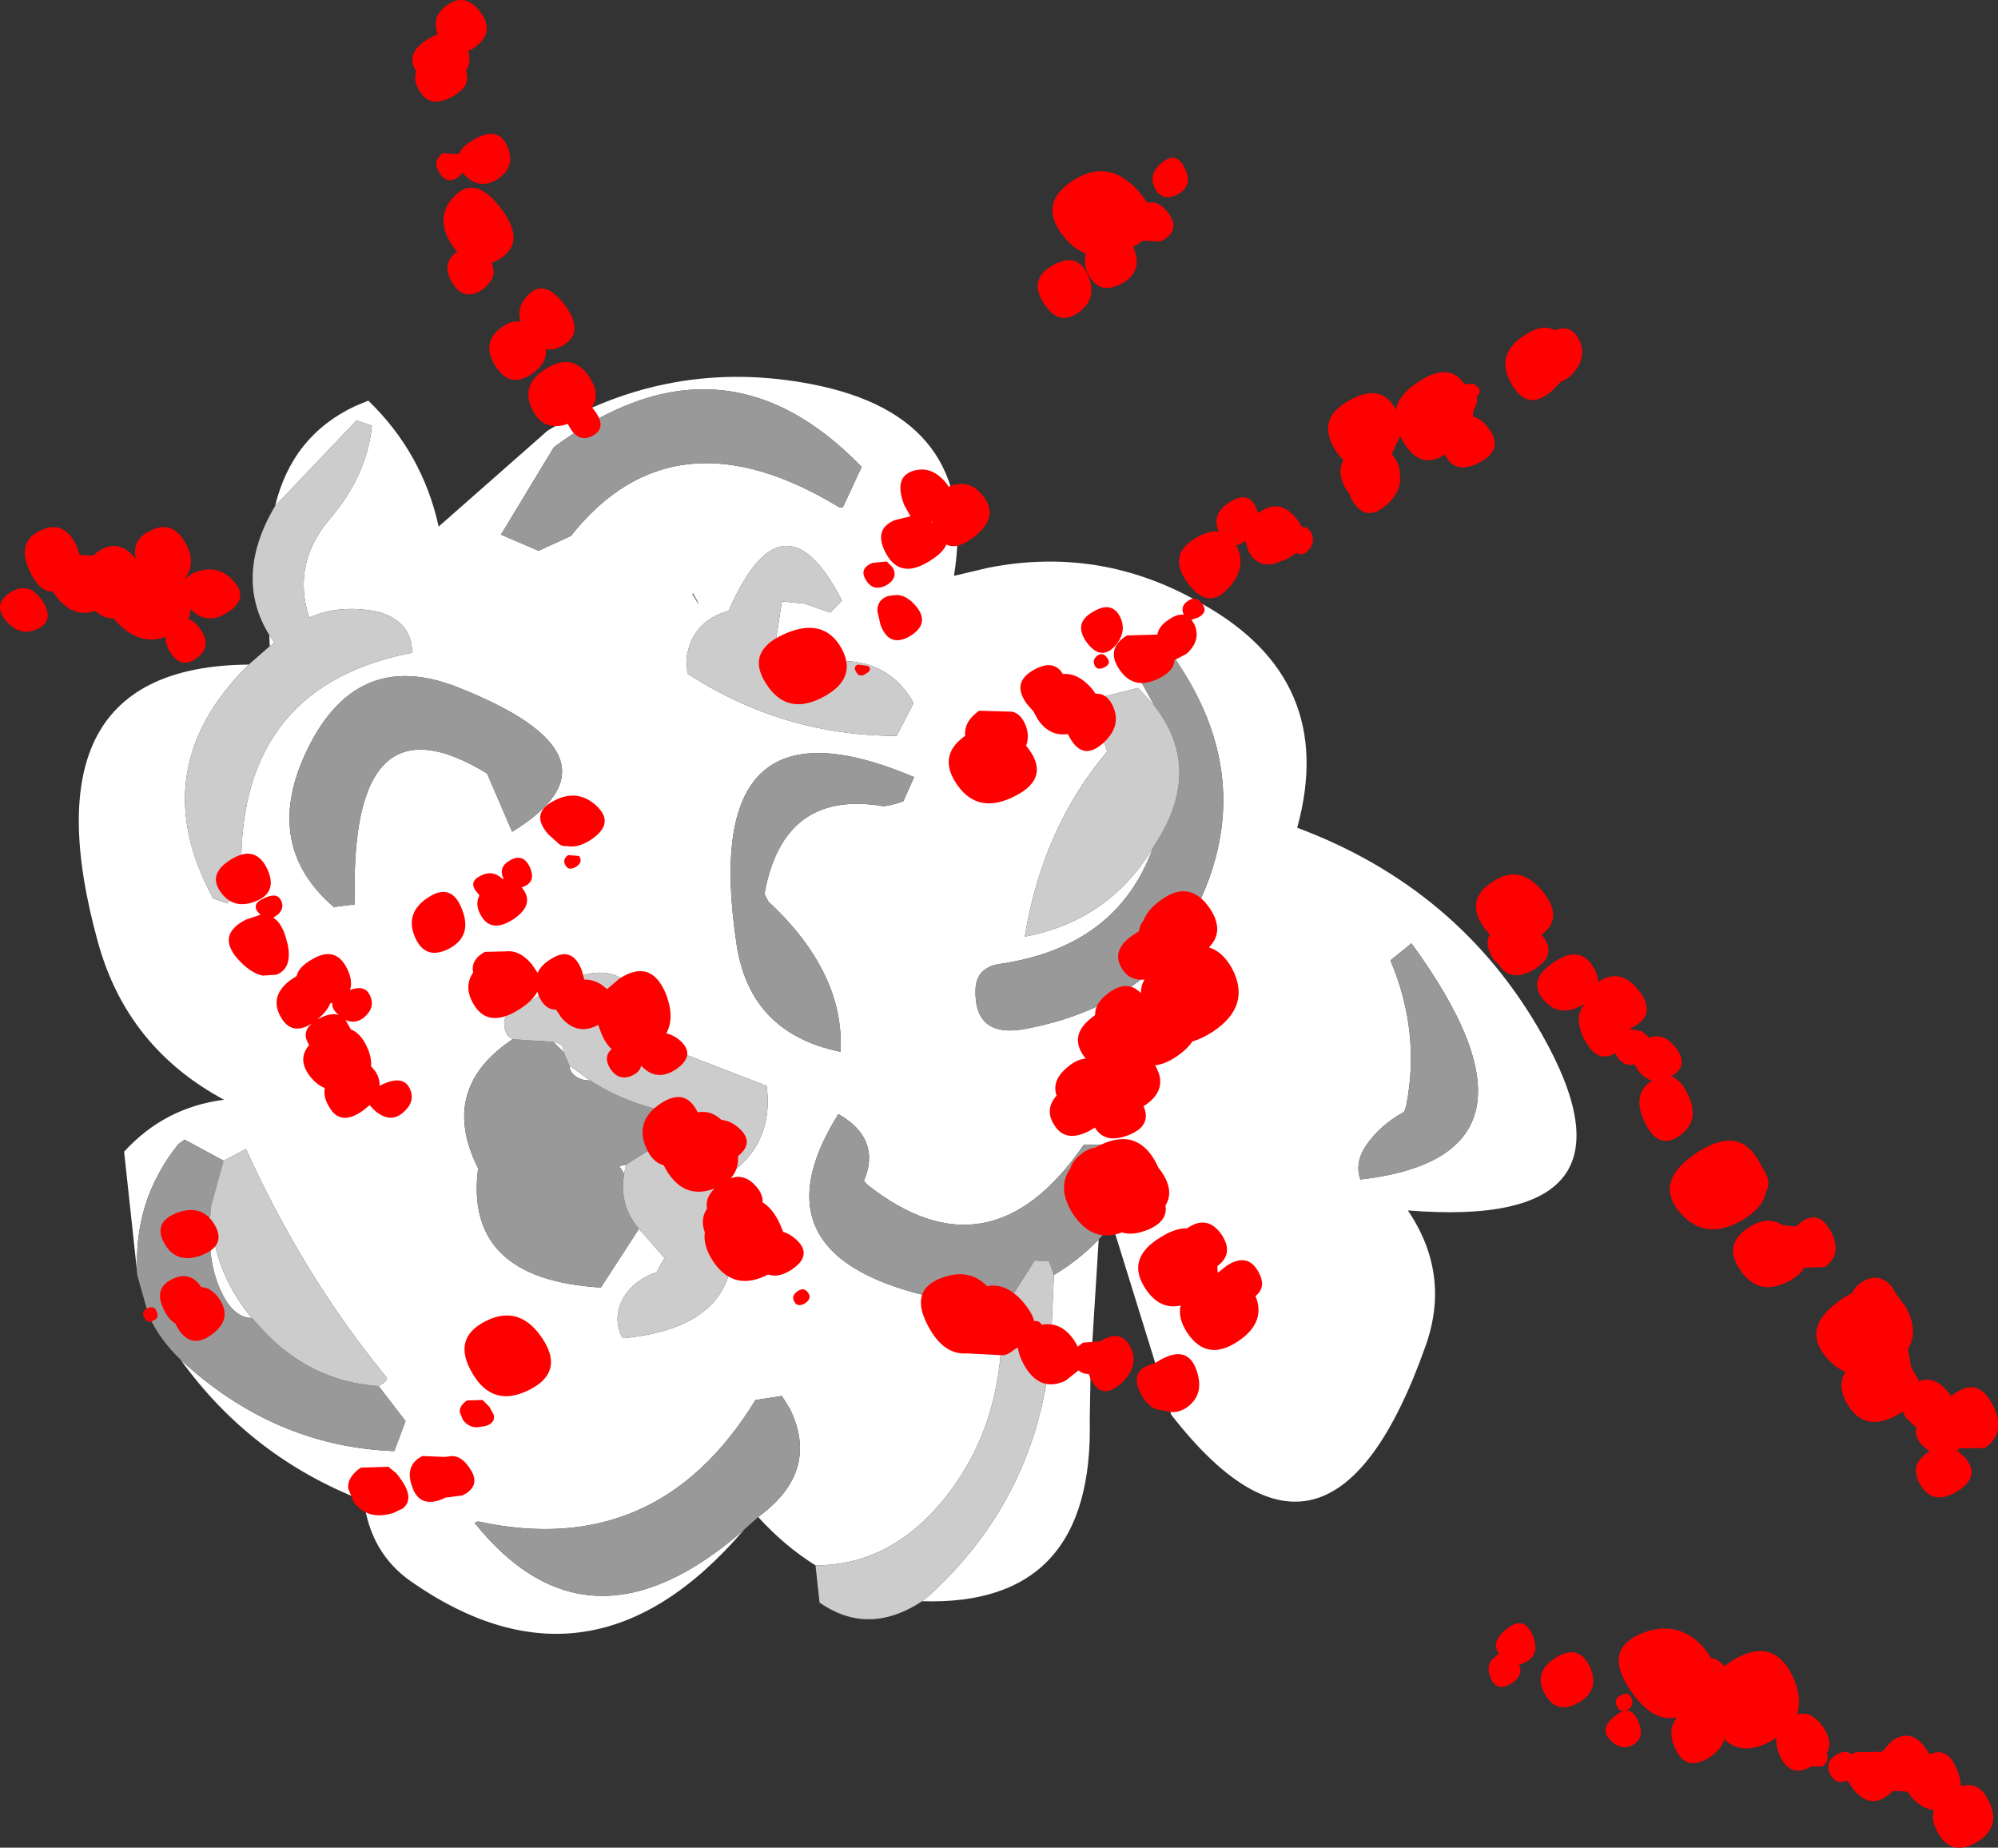 <?xml version="1.0" encoding="UTF-8" standalone="no"?>
<svg xmlns:xlink="http://www.w3.org/1999/xlink" height="206.15px" width="222.95px" xmlns="http://www.w3.org/2000/svg">
  <rect width="100%" height="100%" fill="#333333" stroke="none"/>
  <g transform="matrix(1.0, 0.0, 0.0, 1.0, 103.25, 121.65)">
    <path d="M25.4 -27.05 Q21.4 -16.0 8.3 -14.1 5.65 -13.7 5.6 -11.15 5.5 -5.8 11.15 -6.85 19.9 -8.5 25.2 -13.35 L27.95 -16.3 Q39.15 -33.45 26.7 -49.75 L25.1 -49.85 23.7 -48.95 Q21.65 -49.8 22.25 -48.6 L22.65 -48.2 25.6 -42.85 23.75 -44.9 18.45 -43.55 20.3 -37.8 Q13.1 -29.3 11.1 -17.15 20.45 -18.9 25.4 -27.05 M-72.55 -65.2 Q-70.65 -73.05 -63.6 -76.35 L-62.15 -76.95 Q-56.1 -71.1 -54.3 -62.9 L-42.15 -73.6 Q-28.4 -81.8 -12.75 -78.8 6.1 -75.2 3.2 -57.4 L7.0 -58.3 Q19.65 -60.8 30.85 -54.3 46.05 -45.85 41.5 -29.3 59.55 -22.55 68.75 -6.35 81.25 15.6 53.85 13.4 58.65 20.5 55.85 28.45 45.1 58.9 27.45 36.2 L20.85 14.9 22.0 12.85 Q23.35 9.25 20.0 6.05 L17.7 6.05 Q7.2 21.35 -6.5 10.5 L-6.85 10.1 Q-5.3 6.5 -7.9 3.95 -8.7 3.2 -9.7 2.65 -19.8 18.8 1.6 23.25 L2.1 23.3 Q6.25 23.65 9.95 22.55 9.15 24.3 8.55 26.2 8.55 37.3 2.45 45.15 -3.65 53.0 -12.25 53.0 -15.7 50.85 -18.65 47.6 -11.7 42.55 -15.1 35.55 L-16.0 34.1 -18.95 34.55 Q-29.9 52.45 -49.9 48.1 L-50.3 48.25 Q-37.55 64.15 -20.25 49.05 -37.25 68.9 -57.45 54.75 -61.9 51.6 -62.65 45.8 -75.25 40.95 -83.1 30.05 -72.65 39.75 -59.25 40.25 L-58.0 36.9 -61.0 33.0 Q-59.9 32.35 -60.1 32.05 -69.35 20.8 -75.8 6.55 L-78.3 7.85 -82.65 5.5 -83.35 6.0 Q-88.5 12.45 -87.9 20.75 L-89.4 6.85 Q-84.9 1.9 -78.25 1.05 -89.05 -4.75 -92.3 -16.45 -100.85 -47.3 -75.5 -47.5 -87.35 -35.8 -79.45 -21.4 L-77.85 -20.85 -76.3 -23.5 Q-77.15 -44.75 -57.65 -48.75 L-57.25 -48.8 Q-57.3 -52.35 -61.1 -53.4 -65.35 -54.25 -68.75 -52.75 -70.7 -58.75 -66.45 -63.75 -62.3 -68.6 -61.75 -74.15 L-63.45 -74.75 -72.55 -65.2 M19.35 16.65 L18.45 31.1 18.35 36.7 Q18.85 57.6 -0.35 57.0 L0.35 56.45 Q12.6 45.3 14.0 28.8 L14.35 20.6 Q17.0 19.05 19.35 16.65 M51.9 -14.5 Q55.3 -6.5 53.65 1.8 L53.45 2.4 Q50.75 3.85 49.15 6.2 47.9 8.1 48.55 9.95 71.55 7.3 54.25 -16.4 L51.9 -14.5 M-25.9 -55.45 L-26.0 -55.35 Q-24.65 -53.2 -25.9 -55.45 M-9.6 -65.05 L-9.2 -65.05 -7.1 -69.55 Q-22.7 -85.7 -41.45 -71.75 L-47.35 -62.0 -43.15 -60.2 -39.55 -61.85 Q-28.1 -76.3 -9.6 -65.05 M-13.45 -54.3 L-10.6 -53.3 -9.3 -54.65 Q-15.85 -67.4 -21.95 -53.5 -26.05 -52.35 -26.65 -48.2 L-26.55 -46.5 Q-15.85 -39.55 -3.2 -39.55 L-1.3 -43.2 Q-4.0 -48.05 -9.7 -47.9 L-11.4 -47.9 -16.8 -49.35 -16.0 -54.55 -13.45 -54.3 M-73.15 -49.55 L-73.2 -50.8 -72.65 -49.95 -73.15 -49.55 M-52.25 -45.0 Q-63.75 -49.5 -69.25 -37.4 -73.85 -27.2 -66.0 -20.45 L-63.65 -20.75 Q-64.35 -44.8 -48.9 -35.35 L-46.1 -28.85 Q-32.45 -37.2 -52.25 -45.0 M-31.95 15.45 L-29.1 18.7 -30.0 20.3 Q-32.25 21.05 -33.5 22.85 -34.95 25.1 -33.9 27.45 L-33.65 27.65 Q-17.2 26.05 -22.95 10.05 -16.8 6.5 -17.7 -0.5 L-31.05 -5.65 -31.05 -6.9 Q-32.75 -17.55 -43.95 -10.0 -48.0 -8.95 -46.65 -6.15 L-46.05 -5.7 Q-54.35 -0.15 -49.9 8.7 -51.5 21.1 -36.2 22.0 L-31.95 15.45 M-41.5 -5.4 Q-40.85 -5.3 -40.45 -4.9 L-40.35 -4.25 -41.5 -5.4 M-39.7 -2.75 L-37.4 -1.1 Q-38.35 -1.1 -39.0 -1.55 -39.7 -2.05 -39.7 -2.75 M-27.05 2.65 L-24.9 2.8 -26.6 4.0 -27.05 2.65 M-33.4 8.3 L-33.6 9.3 -34.15 8.45 -33.4 8.3 M-2.45 -32.25 L-1.25 -34.95 Q-25.45 -45.2 -21.05 -16.25 -19.55 -6.35 -9.45 -4.3 -9.0 -13.15 -17.5 -21.05 L-17.95 -21.9 Q-15.85 -33.6 -4.7 -31.7 -3.85 -31.75 -2.45 -32.25 M-75.15 25.4 Q-77.1 25.4 -78.45 22.7 -79.85 19.95 -79.85 16.1 L-79.75 13.1 Q-79.65 20.0 -75.15 25.4" fill="#ffffff" fill-rule="evenodd" stroke="none"/>
    <path d="M25.6 -42.85 L22.65 -48.2 22.25 -48.6 Q21.65 -49.8 23.7 -48.95 L25.1 -49.85 26.7 -49.75 Q39.15 -33.45 27.95 -16.3 L25.2 -13.35 Q19.9 -8.5 11.15 -6.85 5.5 -5.8 5.6 -11.15 5.65 -13.7 8.3 -14.1 21.4 -16.0 25.4 -27.05 L25.5 -27.25 Q31.15 -35.7 25.6 -42.85 M-87.9 20.75 Q-88.5 12.45 -83.35 6.0 L-82.65 5.5 -78.3 7.85 -79.75 13.1 -79.85 16.1 Q-79.85 19.95 -78.45 22.7 -77.1 25.4 -75.15 25.4 L-74.0 26.65 Q-68.7 32.45 -61.0 33.0 L-58.0 36.9 -59.25 40.25 Q-72.65 39.75 -83.1 30.05 -85.45 27.8 -86.65 25.15 L-87.9 20.75 M-20.25 49.05 Q-37.55 64.15 -50.3 48.25 L-49.9 48.1 Q-29.9 52.45 -18.95 34.55 L-16.0 34.1 -15.1 35.55 Q-11.7 42.55 -18.65 47.6 L-20.25 49.05 M9.95 22.55 Q6.25 23.65 2.1 23.3 L1.6 23.25 Q-19.8 18.8 -9.7 2.65 -8.7 3.2 -7.9 3.95 -5.3 6.5 -6.85 10.1 L-6.5 10.5 Q7.2 21.35 17.7 6.05 L20.0 6.05 Q23.35 9.25 22.0 12.85 L20.85 14.9 19.35 16.65 Q17.0 19.05 14.35 20.6 L13.8 19.05 12.2 19.0 9.95 22.55 M51.9 -14.5 L54.25 -16.4 Q71.55 7.3 48.55 9.95 47.9 8.1 49.15 6.2 50.75 3.85 53.45 2.4 L53.65 1.8 Q55.3 -6.5 51.9 -14.5 M-25.9 -55.45 Q-24.65 -53.2 -26.0 -55.35 L-25.9 -55.45 M-9.6 -65.05 Q-28.1 -76.3 -39.55 -61.85 L-43.15 -60.2 -47.35 -62.0 -41.45 -71.75 Q-22.7 -85.7 -7.1 -69.55 L-9.2 -65.05 -9.6 -65.05 M-52.25 -45.0 Q-32.45 -37.2 -46.1 -28.85 L-48.9 -35.35 Q-64.35 -44.8 -63.65 -20.75 L-66.0 -20.45 Q-73.85 -27.2 -69.25 -37.4 -63.75 -49.5 -52.25 -45.0 M-46.05 -5.7 L-41.5 -5.4 -40.35 -4.25 -39.7 -2.75 Q-39.7 -2.05 -39.0 -1.55 -38.35 -1.1 -37.4 -1.1 -33.5 1.4 -28.85 2.35 L-27.05 2.65 -26.6 4.0 -27.45 4.55 -33.4 8.3 -34.15 8.45 -33.6 9.3 Q-34.2 12.85 -31.95 15.45 L-36.2 22.0 Q-51.5 21.1 -49.9 8.7 -54.35 -0.15 -46.05 -5.7 M-2.45 -32.25 Q-3.85 -31.75 -4.7 -31.7 -15.85 -33.6 -17.95 -21.9 L-17.5 -21.05 Q-9.0 -13.15 -9.45 -4.3 -19.55 -6.35 -21.05 -16.25 -25.45 -45.2 -1.25 -34.95 L-2.45 -32.25" fill="#999999" fill-rule="evenodd" stroke="none"/>
    <path d="M25.6 -42.85 Q31.15 -35.7 25.5 -27.25 L25.4 -27.05 Q20.45 -18.9 11.1 -17.15 13.1 -29.3 20.3 -37.8 L18.45 -43.55 23.75 -44.9 25.6 -42.85 M-72.55 -65.2 L-63.45 -74.75 -61.75 -74.15 Q-62.3 -68.6 -66.45 -63.75 -70.7 -58.75 -68.75 -52.75 -65.35 -54.25 -61.1 -53.4 -57.3 -52.35 -57.25 -48.8 L-57.65 -48.75 Q-77.15 -44.75 -76.3 -23.5 L-77.85 -20.85 -79.45 -21.4 Q-87.35 -35.8 -75.5 -47.5 L-73.15 -49.55 -72.65 -49.95 -73.2 -50.8 Q-77.15 -57.2 -72.7 -64.95 L-72.55 -65.2 M-78.3 7.85 L-75.8 6.55 Q-69.35 20.8 -60.1 32.05 -59.9 32.35 -61.0 33.0 -68.7 32.45 -74.0 26.65 L-75.15 25.4 Q-79.65 20.0 -79.75 13.1 L-78.3 7.85 M-12.25 53.0 Q-3.65 53.0 2.45 45.15 8.55 37.3 8.55 26.2 9.15 24.3 9.95 22.55 L12.2 19.0 13.8 19.05 14.35 20.6 14.0 28.8 Q12.6 45.3 0.35 56.45 L-0.35 57.0 Q-6.35 60.95 -11.8 57.15 L-12.25 53.0 M-13.45 -54.3 L-16.0 -54.55 -16.8 -49.35 -11.4 -47.9 -9.7 -47.9 Q-4.0 -48.05 -1.3 -43.2 L-3.2 -39.55 Q-15.85 -39.55 -26.55 -46.5 L-26.65 -48.2 Q-26.05 -52.35 -21.95 -53.5 -15.85 -67.4 -9.3 -54.65 L-10.6 -53.3 -13.45 -54.3 M-46.05 -5.7 L-46.65 -6.15 Q-48.0 -8.95 -43.95 -10.0 -32.75 -17.55 -31.05 -6.9 L-31.05 -5.65 -17.7 -0.5 Q-16.8 6.5 -22.95 10.05 -17.2 26.05 -33.65 27.65 L-33.9 27.45 Q-34.95 25.1 -33.5 22.85 -32.25 21.05 -30.0 20.3 L-29.1 18.7 -31.95 15.45 Q-34.2 12.85 -33.6 9.3 L-33.4 8.3 -27.45 4.55 -26.6 4.0 -24.9 2.8 -27.05 2.65 -28.85 2.35 Q-33.5 1.4 -37.4 -1.1 L-39.7 -2.75 -40.35 -4.25 -40.45 -4.9 Q-40.85 -5.3 -41.5 -5.4 L-46.05 -5.7" fill="#cccccc" fill-rule="evenodd" stroke="none"/>
    <path d="M25.65 -100.6 Q24.8 -102.2 26.4 -103.5 28.0 -104.85 28.95 -102.9 29.9 -101.0 28.25 -100.0 26.5 -99.05 25.65 -100.6 M24.0 -100.1 L24.8 -99.0 Q26.0 -99.35 27.1 -97.9 28.5 -96.05 26.6 -94.9 L26.2 -94.7 24.3 -94.8 23.2 -94.1 Q24.4 -91.45 22.0 -90.05 19.5 -88.65 18.25 -90.95 17.55 -92.2 17.95 -93.35 16.5 -93.9 15.4 -95.3 12.5 -99.0 16.55 -101.55 20.55 -104.1 23.95 -100.15 L24.0 -100.1 M70.25 -84.8 Q72.0 -85.5 72.9 -83.85 73.95 -81.85 72.2 -79.9 71.55 -79.25 70.95 -79.1 L70.0 -78.1 Q67.2 -75.6 65.4 -78.85 63.55 -82.05 66.8 -84.2 68.9 -85.6 70.25 -84.8 M61.1 -75.15 Q62.05 -75.0 62.9 -73.8 64.6 -71.5 61.85 -70.05 59.1 -68.65 58.05 -70.85 L58.0 -70.95 Q55.15 -69.1 53.25 -72.5 L53.0 -73.0 52.05 -71.0 52.2 -70.8 Q53.05 -69.65 52.95 -68.7 53.25 -66.9 51.45 -65.3 49.1 -63.25 47.6 -65.9 L47.25 -66.7 Q46.95 -67.0 46.75 -67.45 45.95 -69.05 46.65 -70.3 L46.05 -71.0 Q43.4 -74.7 47.1 -76.85 50.8 -79.05 52.45 -76.05 L52.5 -75.9 Q52.85 -77.65 54.95 -79.0 58.45 -81.35 60.15 -78.8 L60.55 -78.75 Q61.15 -79.05 61.65 -78.45 62.15 -77.85 61.55 -77.45 61.7 -76.65 61.15 -75.8 L61.1 -75.15 M43.05 -62.25 Q43.6 -61.2 42.7 -60.2 42.0 -59.55 41.4 -59.95 L40.4 -59.3 38.95 -58.75 Q36.95 -58.35 36.05 -60.2 L35.7 -61.3 Q35.15 -60.9 34.7 -60.8 36.0 -58.3 33.75 -55.95 L33.1 -55.35 Q31.15 -54.0 29.25 -56.65 27.0 -59.75 30.15 -61.6 31.65 -62.5 32.75 -62.35 31.9 -64.25 33.85 -65.55 36.0 -67.0 36.9 -65.05 L37.15 -64.4 37.25 -64.45 Q38.3 -65.25 39.3 -65.15 40.5 -65.05 41.6 -63.55 L42.05 -62.85 Q42.65 -62.9 43.05 -62.25 M17.05 -86.75 Q14.85 -85.2 13.2 -87.85 11.5 -90.55 14.25 -92.05 17.0 -93.6 18.15 -90.95 19.3 -88.3 17.05 -86.75 M0.75 -63.35 L0.75 -63.45 0.65 -63.45 0.75 -63.35 M2.6 -67.35 Q5.05 -68.35 6.6 -66.1 8.25 -63.8 5.25 -61.6 3.5 -60.3 2.35 -60.9 2.0 -60.0 0.55 -59.1 -2.7 -57.0 -4.3 -59.75 -5.9 -62.55 -3.45 -63.6 L-1.65 -64.05 -2.35 -65.3 Q-3.55 -68.4 -1.4 -69.1 0.75 -69.8 2.45 -67.6 L2.6 -67.35 M18.65 -53.35 Q20.75 -54.65 21.7 -52.9 22.6 -51.15 21.1 -49.5 19.55 -47.9 18.0 -50.0 16.5 -52.1 18.65 -53.35 M28.85 -53.05 Q28.4 -54.0 29.3 -54.6 30.15 -55.25 30.9 -54.3 31.6 -53.35 30.45 -52.75 L29.7 -52.5 30.0 -52.05 Q30.85 -50.25 29.15 -48.7 L27.8 -48.0 Q27.8 -46.85 26.15 -46.0 23.3 -44.55 21.7 -46.9 20.05 -49.25 22.5 -50.75 L25.9 -50.85 Q26.05 -51.8 27.15 -52.5 28.15 -53.2 28.85 -53.05 M18.9 -47.4 Q18.6 -48.05 19.2 -48.5 19.8 -48.95 20.3 -48.25 20.8 -47.6 20.0 -47.2 19.2 -46.8 18.9 -47.4 M19.0 -44.25 Q20.2 -44.35 20.9 -42.95 22.0 -40.65 19.8 -38.7 17.6 -36.75 16.15 -39.3 L15.9 -39.75 Q13.85 -39.45 12.55 -41.4 L12.05 -42.3 11.35 -43.1 Q9.6 -45.45 12.0 -46.85 14.3 -48.2 15.35 -46.45 17.05 -46.6 18.6 -44.8 L19.0 -44.25 M11.25 -38.45 Q14.15 -34.95 10.05 -32.85 5.9 -30.7 3.55 -34.1 1.3 -37.35 4.45 -39.55 4.3 -41.15 6.0 -42.35 L9.65 -42.25 Q10.55 -42.1 11.1 -40.95 11.7 -39.65 11.25 -38.45 M17.9 -3.55 Q15.9 -6.0 18.5 -8.05 L18.95 -8.4 Q18.9 -9.75 20.5 -10.9 22.55 -12.4 24.05 -10.85 24.05 -11.65 24.45 -12.35 22.75 -12.2 21.9 -13.65 20.65 -15.75 23.45 -17.5 L23.85 -17.75 Q23.9 -18.4 24.35 -18.95 24.8 -20.15 26.25 -21.2 29.5 -23.6 31.75 -20.3 33.45 -17.75 31.65 -15.95 33.15 -15.5 34.2 -13.65 36.45 -9.45 32.1 -6.55 30.85 -5.75 29.8 -5.45 29.2 -4.55 28.0 -3.75 26.75 -2.9 25.65 -2.8 L25.75 -2.6 Q27.1 -0.1 24.55 1.65 L24.35 1.75 Q25.3 3.9 22.8 4.95 20.1 6.05 18.95 4.2 L18.95 4.15 18.35 4.5 Q15.6 5.95 14.35 3.8 13.3 2.1 14.65 0.6 14.05 -1.15 15.95 -2.65 16.9 -3.45 17.9 -3.55 M63.9 -14.15 Q63.45 -14.45 63.1 -15.15 62.45 -16.5 63.0 -17.35 L62.35 -18.15 Q60.15 -21.3 63.35 -23.3 66.45 -25.35 69.0 -22.05 71.25 -19.15 68.75 -17.35 L68.85 -17.25 Q70.6 -15.15 67.95 -13.5 65.3 -11.9 63.9 -14.15 M79.95 -6.6 L80.7 -5.95 80.8 -5.85 Q82.4 -6.5 83.75 -4.75 85.3 -2.7 83.2 -1.55 84.25 -1.25 85.05 0.35 86.55 3.35 84.2 5.05 81.8 6.75 80.3 3.6 78.75 0.4 81.1 -1.1 80.2 -1.3 79.5 -2.3 L79.15 -2.9 Q77.95 -2.6 77.2 -3.75 L77.0 -4.15 Q75.15 -3.05 73.85 -5.15 L73.5 -5.75 Q72.3 -8.2 73.6 -9.65 L73.4 -9.55 Q70.7 -8.0 68.95 -10.15 67.15 -12.3 70.15 -14.3 73.1 -16.3 74.6 -13.65 75.05 -12.85 75.1 -12.1 77.6 -13.75 79.65 -11.1 81.55 -8.65 79.25 -7.2 L78.85 -7.0 78.7 -6.9 78.7 -6.8 79.95 -6.6 M-50.25 -116.35 L-51.0 -115.95 Q-50.65 -114.7 -51.25 -113.7 -50.65 -112.0 -52.8 -110.85 -53.85 -110.3 -54.65 -110.3 -55.85 -110.35 -56.55 -111.7 -57.15 -112.8 -56.8 -113.7 -58.15 -115.7 -55.4 -117.35 L-54.4 -117.85 Q-55.15 -119.8 -53.4 -121.05 -51.35 -122.55 -49.65 -120.3 -47.95 -118.05 -50.25 -116.4 L-50.25 -116.35 M-53.85 -104.55 L-52.05 -104.45 Q-51.7 -105.3 -50.5 -106.0 -47.7 -107.7 -46.65 -105.35 -45.65 -103.0 -47.75 -101.65 -49.85 -100.35 -51.55 -102.3 L-51.6 -102.4 -52.1 -101.9 Q-53.4 -101.0 -54.2 -102.35 -55.05 -103.7 -53.85 -104.55 M-102.1 -55.55 Q-100.05 -56.85 -98.55 -54.65 -97.1 -52.5 -99.0 -51.5 -100.95 -50.55 -102.55 -52.35 -104.15 -54.2 -102.1 -55.55 M-92.7 -59.8 Q-90.2 -61.9 -88.1 -59.3 -88.55 -61.45 -86.55 -62.4 -83.95 -63.75 -82.5 -60.95 -81.3 -58.7 -82.7 -57.05 L-81.7 -57.7 Q-79.05 -58.85 -77.2 -56.85 -75.55 -55.05 -77.5 -53.55 L-77.9 -53.3 -78.4 -53.0 Q-80.4 -52.05 -82.0 -53.7 -82.0 -53.1 -82.25 -52.55 -81.55 -52.4 -80.9 -51.45 -79.55 -49.6 -81.25 -48.25 -83.0 -46.95 -84.2 -48.8 -84.85 -49.8 -84.75 -50.6 -87.8 -49.5 -90.4 -52.45 L-90.55 -52.65 Q-91.65 -52.6 -92.6 -53.5 -95.0 -52.65 -96.9 -55.0 L-97.35 -55.65 Q-98.8 -55.6 -99.85 -57.75 -101.5 -61.1 -98.85 -62.4 -96.25 -63.75 -94.8 -60.95 L-94.35 -59.75 -92.9 -59.65 -92.7 -59.8 M-83.15 -56.6 L-83.1 -56.5 -82.9 -56.8 -83.15 -56.6 M-36.95 -75.9 Q-35.5 -74.0 -37.0 -73.1 -38.5 -72.2 -39.55 -73.75 L-39.9 -74.35 Q-42.55 -73.45 -43.8 -75.85 -45.3 -78.75 -42.25 -80.55 -39.25 -82.4 -37.4 -79.45 -36.25 -77.6 -37.2 -76.2 L-36.95 -75.9 M-39.35 -84.15 Q-39.65 -83.6 -40.35 -83.15 -41.45 -82.5 -42.35 -82.7 -42.15 -81.2 -43.8 -80.0 -46.35 -78.2 -47.95 -80.8 L-48.1 -81.0 Q-49.5 -83.55 -47.3 -85.1 -46.2 -85.95 -45.15 -85.75 -45.65 -87.4 -44.35 -88.7 -42.55 -90.65 -40.25 -87.65 -38.65 -85.5 -39.35 -84.15 M-3.65 -58.35 L-3.5 -58.05 Q-3.15 -57.05 -4.35 -56.35 -5.8 -55.6 -6.6 -56.9 -7.45 -58.2 -5.9 -58.85 L-4.3 -59.0 -3.65 -58.35 M-1.75 -50.65 Q-4.05 -49.35 -5.0 -51.95 L-5.35 -53.5 Q-5.35 -54.75 -4.15 -55.15 L-3.45 -55.25 Q-2.1 -55.4 -0.9 -53.85 0.5 -52.0 -1.75 -50.65 M-47.5 -92.75 L-48.4 -92.3 Q-47.65 -90.7 -49.35 -89.4 -50.55 -88.55 -51.5 -88.9 -52.2 -89.15 -52.75 -90.05 -54.1 -92.2 -52.25 -93.55 L-52.7 -94.15 Q-54.9 -97.35 -52.55 -99.75 -50.25 -102.2 -47.35 -98.4 -46.05 -96.7 -45.95 -95.35 -45.85 -93.8 -47.5 -92.75 M-42.05 -28.55 Q-44.15 -30.9 -41.45 -32.3 -38.8 -33.7 -36.7 -31.75 -34.6 -29.8 -37.25 -28.0 -38.75 -27.0 -40.0 -27.25 -40.65 -27.2 -41.05 -27.65 L-42.05 -28.55 M-44.15 -24.95 Q-43.4 -23.35 -44.75 -22.75 L-45.05 -22.65 -45.0 -22.6 Q-43.5 -20.75 -45.95 -19.1 -48.4 -17.5 -49.55 -19.45 -50.3 -20.7 -49.75 -21.75 L-49.95 -22.0 Q-51.05 -23.2 -49.7 -23.9 -48.35 -24.65 -47.25 -23.65 L-47.2 -23.6 -47.05 -23.6 Q-47.7 -24.9 -46.35 -25.65 -44.9 -26.5 -44.15 -24.95 M-64.5 -13.55 Q-63.85 -12.15 -64.2 -11.2 -62.55 -11.8 -62.0 -10.65 -61.3 -9.3 -62.6 -8.15 -63.6 -7.35 -64.7 -7.85 L-64.1 -6.8 Q-63.05 -6.4 -62.35 -4.95 -61.75 -3.7 -61.85 -2.7 L-61.35 -2.1 Q-60.85 -1.3 -60.9 -0.5 L-60.8 -0.55 Q-58.35 -1.8 -57.55 -0.25 -56.8 1.25 -58.3 2.5 -59.75 3.75 -61.5 2.2 L-62.0 1.65 -62.6 2.15 Q-65.25 4.15 -66.55 1.8 -67.2 0.7 -67.0 -0.25 -68.0 -0.65 -68.8 -1.75 -70.05 -3.55 -68.75 -5.05 -69.65 -6.45 -68.45 -7.45 -70.7 -6.05 -71.9 -8.15 -73.3 -10.55 -70.7 -12.4 L-70.15 -12.75 Q-69.95 -13.75 -68.45 -14.6 -65.8 -16.2 -64.5 -13.55 M-74.15 -19.6 L-74.3 -19.7 Q-74.8 -20.2 -74.7 -20.6 -74.65 -21.05 -73.85 -21.4 -72.35 -22.15 -71.9 -21.2 -71.45 -20.35 -72.25 -19.6 L-72.35 -19.55 -72.75 -19.25 Q-71.9 -18.75 -71.4 -17.2 L-71.15 -16.3 Q-70.6 -13.6 -72.4 -12.9 L-73.95 -12.8 Q-75.35 -13.1 -76.8 -14.75 -79.05 -17.4 -75.8 -19.05 L-74.15 -19.6 M-74.7 -21.1 Q-77.2 -20.1 -78.65 -22.15 -80.1 -24.2 -77.4 -25.8 -74.75 -27.4 -73.45 -24.75 -72.2 -22.1 -74.7 -21.1 M-65.5 -8.45 Q-66.3 -9.15 -66.15 -9.75 L-66.4 -9.7 Q-66.75 -8.8 -67.85 -7.9 L-67.55 -8.05 Q-66.3 -8.7 -65.45 -8.4 L-65.5 -8.45 M-49.15 -15.45 L-46.85 -15.5 Q-45.25 -15.7 -43.9 -14.05 L-43.25 -13.1 Q-42.9 -13.95 -41.85 -14.6 -39.45 -16.2 -38.35 -13.45 L-38.05 -12.35 Q-37.1 -12.4 -36.15 -11.8 L-35.7 -11.45 -35.5 -11.3 -34.15 -12.45 Q-30.55 -14.8 -28.9 -10.65 -27.95 -8.1 -28.9 -6.35 -28.1 -6.2 -27.3 -5.5 -25.6 -3.9 -27.8 -2.35 -30.0 -0.9 -31.7 -2.75 -31.85 -2.05 -32.7 -1.65 -34.25 -0.95 -35.2 -2.5 -35.95 -3.75 -35.0 -4.6 -35.7 -5.25 -36.15 -6.35 L-36.5 -7.3 Q-38.8 -6.05 -40.6 -8.1 L-41.2 -9.0 Q-42.5 -9.0 -43.15 -10.6 L-43.3 -11.0 Q-43.8 -10.0 -45.2 -9.1 -48.75 -6.8 -50.4 -9.6 -51.55 -11.55 -50.45 -13.15 -50.75 -14.55 -49.15 -15.45 M-56.95 -17.1 Q-58.1 -19.8 -55.5 -21.5 -52.85 -23.25 -51.7 -20.2 -50.5 -17.2 -53.15 -15.8 -55.8 -14.45 -56.95 -17.1 M-17.75 -45.35 Q-20.1 -48.95 -15.75 -50.9 -11.4 -52.85 -9.4 -49.4 -7.45 -45.95 -11.45 -43.85 -15.45 -41.75 -17.75 -45.35 M-7.7 -46.65 Q-8.1 -47.3 -7.5 -47.5 L-6.4 -47.35 Q-5.85 -46.95 -6.6 -46.5 -7.35 -46.0 -7.7 -46.65 M-38.65 -26.15 Q-38.15 -25.5 -38.95 -24.95 -39.8 -24.45 -40.15 -25.1 -40.55 -25.75 -39.85 -26.25 L-38.65 -26.15 M-16.25 14.85 L-15.85 15.8 Q-15.1 16.0 -14.35 16.7 -12.55 18.4 -14.9 20.0 -16.35 20.95 -17.55 20.55 L-17.95 20.75 Q-21.65 22.4 -23.85 18.8 -24.8 17.2 -24.6 15.85 -25.15 14.35 -24.35 13.2 -24.6 12.0 -23.5 10.95 -26.9 12.25 -28.9 8.9 L-29.2 8.35 Q-30.45 8.05 -31.15 6.4 -32.45 3.4 -29.5 1.45 -26.75 -0.35 -25.4 2.45 -23.9 2.2 -22.75 3.3 -21.65 3.4 -20.7 4.3 -19.05 5.85 -20.9 7.35 -20.8 8.8 -21.7 9.8 -20.1 9.25 -18.8 10.8 -18.1 11.65 -18.15 12.5 -17.05 13.15 -16.25 14.85 M-13.4 23.75 Q-14.25 24.25 -14.6 23.6 -15.0 22.95 -14.3 22.45 -13.6 21.9 -13.1 22.55 -12.6 23.2 -13.4 23.75 M-80.75 18.4 Q-83.55 19.45 -84.9 17.1 -86.25 14.7 -83.45 13.65 -80.7 12.65 -79.3 15.0 -77.95 17.3 -80.75 18.4 M-78.7 23.4 Q-77.3 25.6 -79.7 27.3 -82.05 29.0 -83.55 26.3 L-83.7 26.0 Q-84.4 25.6 -84.9 24.6 -86.2 22.15 -84.1 21.1 -82.05 20.05 -80.8 21.95 -79.6 22.0 -78.7 23.4 M-64.4 44.4 Q-64.5 43.15 -63.0 42.1 L-59.9 42.0 -59.0 42.75 -58.55 43.35 Q-56.95 45.55 -58.3 46.65 L-59.35 47.15 Q-62.25 48.05 -63.8 45.9 L-64.4 44.4 M-50.55 31.55 Q-52.85 27.65 -49.05 25.75 -45.3 23.85 -42.75 27.65 -40.2 31.45 -44.25 33.45 -48.3 35.45 -50.55 31.55 M-48.15 36.2 Q-47.95 37.1 -49.05 37.45 L-50.0 37.6 Q-51.0 37.6 -51.6 36.75 L-51.95 35.9 Q-52.0 35.2 -51.15 34.6 L-49.4 34.55 -48.65 35.3 -48.15 36.2 M-50.85 42.15 Q-50.45 42.7 -50.35 43.2 -50.1 44.45 -51.65 45.2 L-53.6 45.45 -53.75 45.55 Q-56.4 46.7 -57.25 44.25 -58.15 41.8 -56.1 40.8 L-53.65 40.9 -52.7 40.8 Q-51.65 40.9 -50.85 42.15 M-85.75 24.7 Q-85.45 25.4 -86.15 25.7 -86.85 26.05 -87.15 25.35 -87.55 24.65 -86.8 24.3 -86.05 23.95 -85.75 24.7 M109.4 24.15 Q110.9 26.85 109.65 28.85 L110.0 30.85 110.9 32.45 Q112.7 31.8 114.2 33.75 L114.5 34.15 Q114.75 33.85 115.15 33.65 117.6 32.1 119.15 35.15 120.65 38.2 118.25 39.9 L115.4 39.95 115.3 40.05 115.1 40.15 116.05 41.0 Q117.8 43.1 115.15 44.75 112.5 46.35 111.1 44.1 109.65 41.85 111.95 40.35 L112.05 40.3 111.15 39.5 Q110.35 38.55 110.6 37.65 L109.45 36.55 109.05 35.85 108.75 36.05 Q105.0 38.3 103.0 35.2 101.65 33.05 102.7 31.4 101.5 30.95 100.5 29.75 97.65 26.35 102.4 23.2 L103.5 22.55 Q103.7 21.9 104.5 21.4 106.35 20.2 107.85 21.9 L108.35 22.75 109.4 24.15 M93.8 11.4 Q93.45 13.0 91.6 14.2 L91.15 14.5 90.15 15.0 Q86.6 16.5 84.15 13.55 81.3 10.15 86.05 7.0 88.95 5.05 90.95 5.85 92.15 6.35 93.05 7.95 L93.45 8.7 Q94.5 10.2 93.8 11.3 L93.8 11.4 M101.1 15.85 Q102.35 18.3 100.4 19.7 L98.05 19.8 Q97.6 20.65 96.35 21.3 93.05 23.05 91.0 20.15 88.9 17.2 91.9 15.3 93.95 13.95 95.7 15.05 L97.15 15.2 97.85 14.6 Q99.85 13.35 101.1 15.85 M112.05 74.1 Q113.95 73.2 115.0 75.5 115.55 76.7 115.55 77.65 117.6 77.0 118.7 79.35 120.1 82.25 117.3 83.9 114.45 85.55 112.95 82.75 112.2 81.4 112.55 80.3 111.4 80.2 110.25 79.1 L109.6 78.25 108.0 78.15 107.55 78.55 Q105.3 80.4 103.35 77.7 L102.9 77.0 Q101.65 77.55 101.0 76.35 100.3 74.95 101.7 74.1 102.75 73.5 103.35 74.1 L103.8 73.85 106.75 73.8 107.85 72.6 Q110.0 71.05 111.7 73.5 L112.05 74.1 M90.1 63.6 Q94.6 60.85 96.8 65.4 97.9 67.8 97.25 69.65 98.85 69.15 100.2 71.05 101.3 72.65 100.6 73.95 100.9 74.9 100.15 75.4 L98.85 75.45 Q96.5 76.75 95.4 74.3 94.85 73.15 95.0 72.25 94.75 72.35 94.55 72.5 91.25 74.4 89.15 72.4 88.9 73.45 87.55 74.4 84.85 76.1 83.7 73.45 82.7 71.35 83.9 69.95 81.25 70.55 78.9 67.25 75.5 62.55 79.7 60.7 83.85 58.85 86.9 62.2 L87.7 63.35 Q88.5 63.45 89.15 64.25 L90.1 63.6 M26.0 8.6 L26.4 9.15 Q27.8 11.25 26.8 12.85 27.1 14.6 24.85 15.55 23.1 16.25 21.95 15.85 18.65 17.1 16.45 13.75 14.65 10.9 16.2 8.7 16.4 7.9 17.35 7.15 18.15 6.5 18.95 6.4 23.4 3.9 25.65 7.9 L26.0 8.6 M24.55 22.1 Q22.35 18.75 26.25 16.4 27.9 15.35 29.2 15.4 31.5 13.8 33.1 16.15 34.45 18.25 32.6 19.6 L32.6 20.05 32.65 20.35 33.65 19.55 Q36.0 18.05 37.2 20.3 38.1 21.95 36.85 22.95 38.05 25.9 34.9 28.0 31.4 30.35 29.2 27.0 28.15 25.35 28.5 24.0 26.15 24.55 24.55 22.1 M6.9 21.85 Q9.15 21.4 11.15 23.9 11.95 24.9 12.15 25.75 12.7 25.65 13.0 26.15 15.35 25.75 16.8 28.2 L17.0 28.6 17.6 28.15 19.55 28.0 Q21.8 26.55 22.9 28.65 23.95 30.8 21.8 32.75 19.6 34.65 18.4 32.1 L18.25 31.65 Q17.55 31.65 17.1 31.25 L15.65 32.4 Q12.75 33.75 11.0 30.6 10.4 29.5 10.35 28.7 L9.95 28.9 9.9 28.95 Q9.05 29.65 8.45 29.55 L4.65 29.35 Q2.1 29.55 0.4 26.45 -1.95 22.25 1.9 20.9 4.9 19.8 6.9 21.85 M25.85 30.3 Q29.1 28.25 30.2 31.05 31.25 33.8 29.3 35.3 28.0 36.25 26.6 35.7 25.1 35.75 24.1 33.95 22.75 31.45 25.0 30.65 L25.5 30.5 25.85 30.3 M67.7 60.65 Q68.65 62.7 67.25 63.65 66.75 64.0 66.25 64.05 66.8 65.25 65.45 66.15 63.8 67.2 63.1 65.6 62.4 64.0 63.7 63.1 63.85 62.95 64.05 62.9 63.05 61.6 64.8 60.15 66.75 58.55 67.7 60.65 M70.35 63.3 Q72.9 61.7 74.15 64.3 75.3 66.8 73.05 68.25 L72.9 68.3 72.45 68.55 Q70.3 69.5 69.1 67.3 68.4 65.95 68.85 64.9 69.15 64.1 70.15 63.45 L70.35 63.3 M78.8 67.8 Q79.15 68.6 78.4 69.1 L78.05 69.25 Q78.95 69.05 79.5 70.25 80.35 72.1 79.1 72.95 77.8 73.8 76.5 72.55 75.15 71.25 76.9 69.85 77.5 69.35 78.0 69.25 77.5 69.35 77.2 68.75 76.75 67.95 77.6 67.5 78.4 67.0 78.8 67.8" fill="#ff0000" fill-rule="evenodd" stroke="none"/>
  </g>
</svg>
